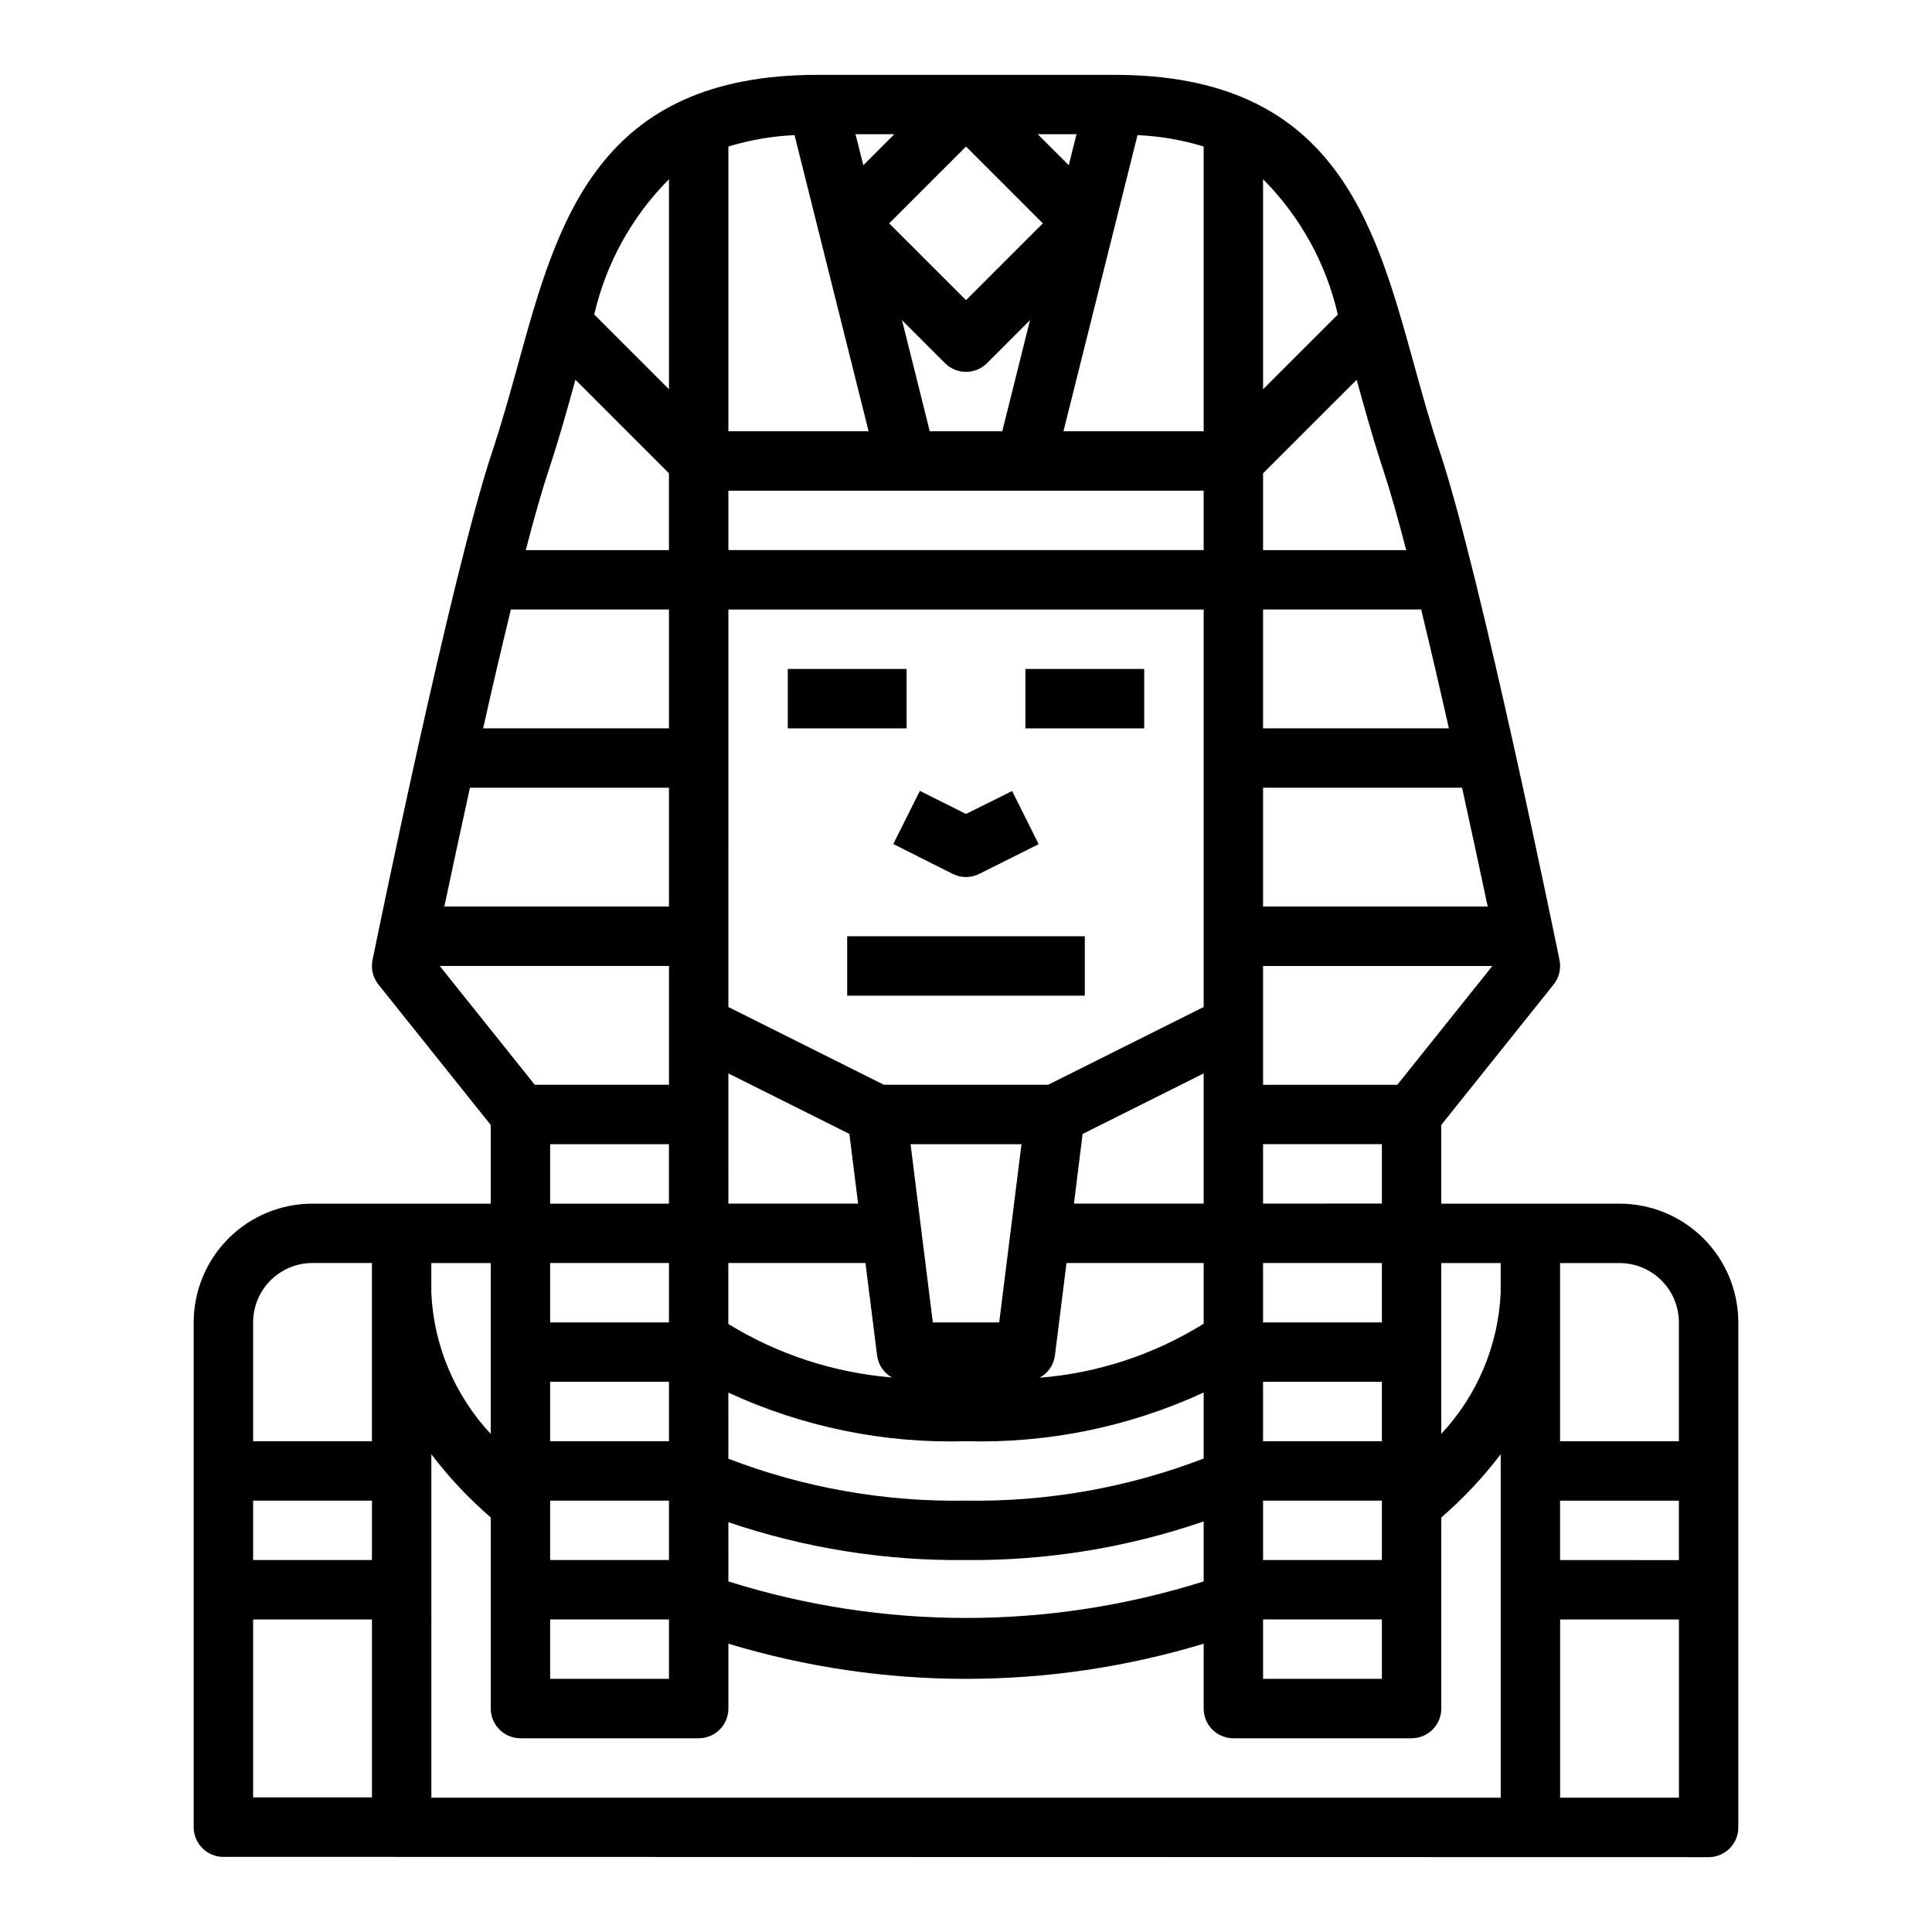 <?xml version="1.0" encoding="UTF-8"?>
<!-- Uploaded to: ICON Repo, www.svgrepo.com, Generator: ICON Repo Mixer Tools -->
<svg fill="#000000" width="800px" height="800px" version="1.1" viewBox="144 144 512 512" xmlns="http://www.w3.org/2000/svg">
 <g>
  <path d="m573.18 462.98h-47.234v-20.855l29.766-37.203c1.465-1.824 2.039-4.203 1.574-6.492-0.844-4.164-20.957-102.43-31.73-134.74-2.629-7.871-4.84-15.926-6.984-23.68-10.359-37.449-21.051-76.172-79.215-76.172h-78.723c-58.168 0-68.855 38.723-79.199 76.168-2.141 7.754-4.352 15.742-6.984 23.68-10.777 32.273-30.891 130.57-31.73 134.74v0.004c-0.465 2.289 0.113 4.668 1.574 6.492l29.75 37.203v20.855h-47.234c-8.352 0-16.359 3.316-22.266 9.223-5.902 5.902-9.223 13.914-9.223 22.262v133.75c0 2.09 0.832 4.09 2.309 5.566 1.477 1.477 3.477 2.309 5.566 2.309l393.6 0.078c2.086 0 4.09-0.832 5.566-2.305 1.473-1.477 2.305-3.481 2.305-5.566v-133.83c0-8.348-3.316-16.359-9.223-22.262-5.906-5.906-13.914-9.223-22.266-9.223zm15.742 31.488v31.488l-31.488-0.004v-47.23h15.746c4.176 0 8.18 1.66 11.133 4.609 2.953 2.953 4.609 6.961 4.609 11.133zm0 62.977-31.488-0.004v-15.742h31.488zm-47.23-70.848v-0.004c-0.621 13.945-6.203 27.211-15.746 37.402v-45.273h15.742zm-283.39-7.875h15.742v45.273h0.004c-9.539-10.191-15.125-23.457-15.746-37.402zm31.488-31.488h31.488v15.742l-31.488 0.004zm6.699-202.59 24.789 24.789v20.355h-37.941c2.203-8.477 4.273-15.801 6.047-21.129 2.715-8.137 4.957-16.207 7.106-24.016zm207.04 0c2.156 7.816 4.394 15.879 7.086 24.016 1.77 5.328 3.84 12.648 6.047 21.129h-37.938v-20.355zm10.77 186.84h-35.574v-31.488h60.766zm-119.86-191.24c3.074 3.074 8.055 3.074 11.129 0l11.398-11.398-7.359 29.449h-19.207l-7.359-29.449zm-14.793-37.051 20.359-20.359 20.355 20.359-20.355 20.355zm83.336 70.848v15.742h-125.95v-15.742zm-125.95 31.488h125.95v105.34l-41.219 20.609h-43.516l-41.219-20.609zm125.95 189.27c-13.141 8.184-28.055 13.094-43.488 14.312 2.211-1.172 3.723-3.332 4.062-5.809l3.078-24.594h36.348zm-54.184-0.348h-17.586l-5.902-47.23h29.395zm-32.348 8.848v0.004c0.332 2.43 1.789 4.559 3.938 5.746-15.371-1.262-30.227-6.113-43.375-14.172v-16.168h36.344zm-55.168 6.898v15.742h-31.488v-15.742zm-31.488 31.488h31.488v15.742h-31.488zm47.23-28.621 0.004-0.004c19.711 9.105 41.27 13.516 62.977 12.879 21.703 0.602 43.254-3.812 62.977-12.902v17.492c-20.086 7.719-41.465 11.504-62.977 11.156-21.512 0.367-42.891-3.402-62.977-11.102zm141.7-2.867h31.488v15.742h-31.488zm31.488-15.742-31.488-0.004v-15.742h31.488zm-47.23-31.488h-34.379l2.305-18.461 32.074-16.035zm15.742-78.719v-31.492h52.742c2.637 11.988 4.984 22.953 6.785 31.488zm0-47.23v-31.492h41.895c2.449 10.066 4.953 20.852 7.344 31.488zm-52.898-78.727 19.625-78.484c5.945 0.27 11.836 1.285 17.531 3.023v75.461zm1.402-70.5-8.223-8.219h10.281zm-54.441 0-2.066-8.219h10.281zm1.398 70.5h-37.156v-75.461c5.691-1.738 11.582-2.754 17.531-3.023zm-52.902 47.234v31.488h-49.238c2.363-10.637 4.894-21.418 7.344-31.488zm0 47.23v31.488h-59.527c1.801-8.535 4.148-19.5 6.785-31.488zm15.742 75.715 32.07 16.035 2.309 18.461h-34.375zm-15.742 50.238v15.742h-31.488v-15.742zm-31.488 94.465h31.488v15.742h-31.488zm47.23-25.766h0.004c20.273 6.879 41.566 10.27 62.977 10.02 21.418 0.195 42.719-3.266 62.977-10.23v15.902-0.004c-40.992 12.91-84.961 12.91-125.95 0zm141.7 25.766h31.488v15.742h-31.488zm0-15.742v-15.746h31.488v15.742zm0-94.465v-15.746h31.488v15.742zm19.812-235.61-19.812 19.805v-55.664c9.824 9.867 16.688 22.289 19.812 35.855zm-177.25-35.859v55.664l-19.805-19.812v-0.004c3.121-13.566 9.98-25.984 19.805-35.848zm-60.762 208.49h60.762v31.488h-35.574zm-49.445 141.7h31.488v15.742h-31.488zm15.742-62.977h15.742v47.23h-31.484v-31.488c0-4.172 1.66-8.18 4.609-11.133 2.953-2.949 6.957-4.609 11.133-4.609zm-15.742 94.465h31.488v47.152h-31.488zm47.23-43.785c4.652 6.117 9.93 11.734 15.746 16.762v50.641c0 2.086 0.828 4.09 2.305 5.566 1.477 1.473 3.481 2.305 5.566 2.305h47.23c2.09 0 4.094-0.832 5.566-2.305 1.477-1.477 2.309-3.481 2.309-5.566v-17.188c41.066 12.418 84.887 12.418 125.95 0v17.188c0 2.086 0.828 4.09 2.305 5.566 1.477 1.473 3.477 2.305 5.566 2.305h47.23c2.09 0 4.09-0.832 5.566-2.305 1.477-1.477 2.305-3.481 2.305-5.566v-50.641c5.816-5.027 11.094-10.645 15.746-16.762v91.016h-283.39zm299.14 91.016v-47.23h31.488v47.23z"/>
  <path d="m368.51 392.12h62.977v15.742h-62.977z"/>
  <path d="m415.74 321.28h31.488v15.742h-31.488z"/>
  <path d="m352.77 321.28h31.488v15.742h-31.488z"/>
  <path d="m396.48 375.59c2.215 1.109 4.82 1.109 7.035 0l15.742-7.871-7.039-14.09-12.219 6.078-12.227-6.117-7.039 14.09z"/>
 </g>
</svg>